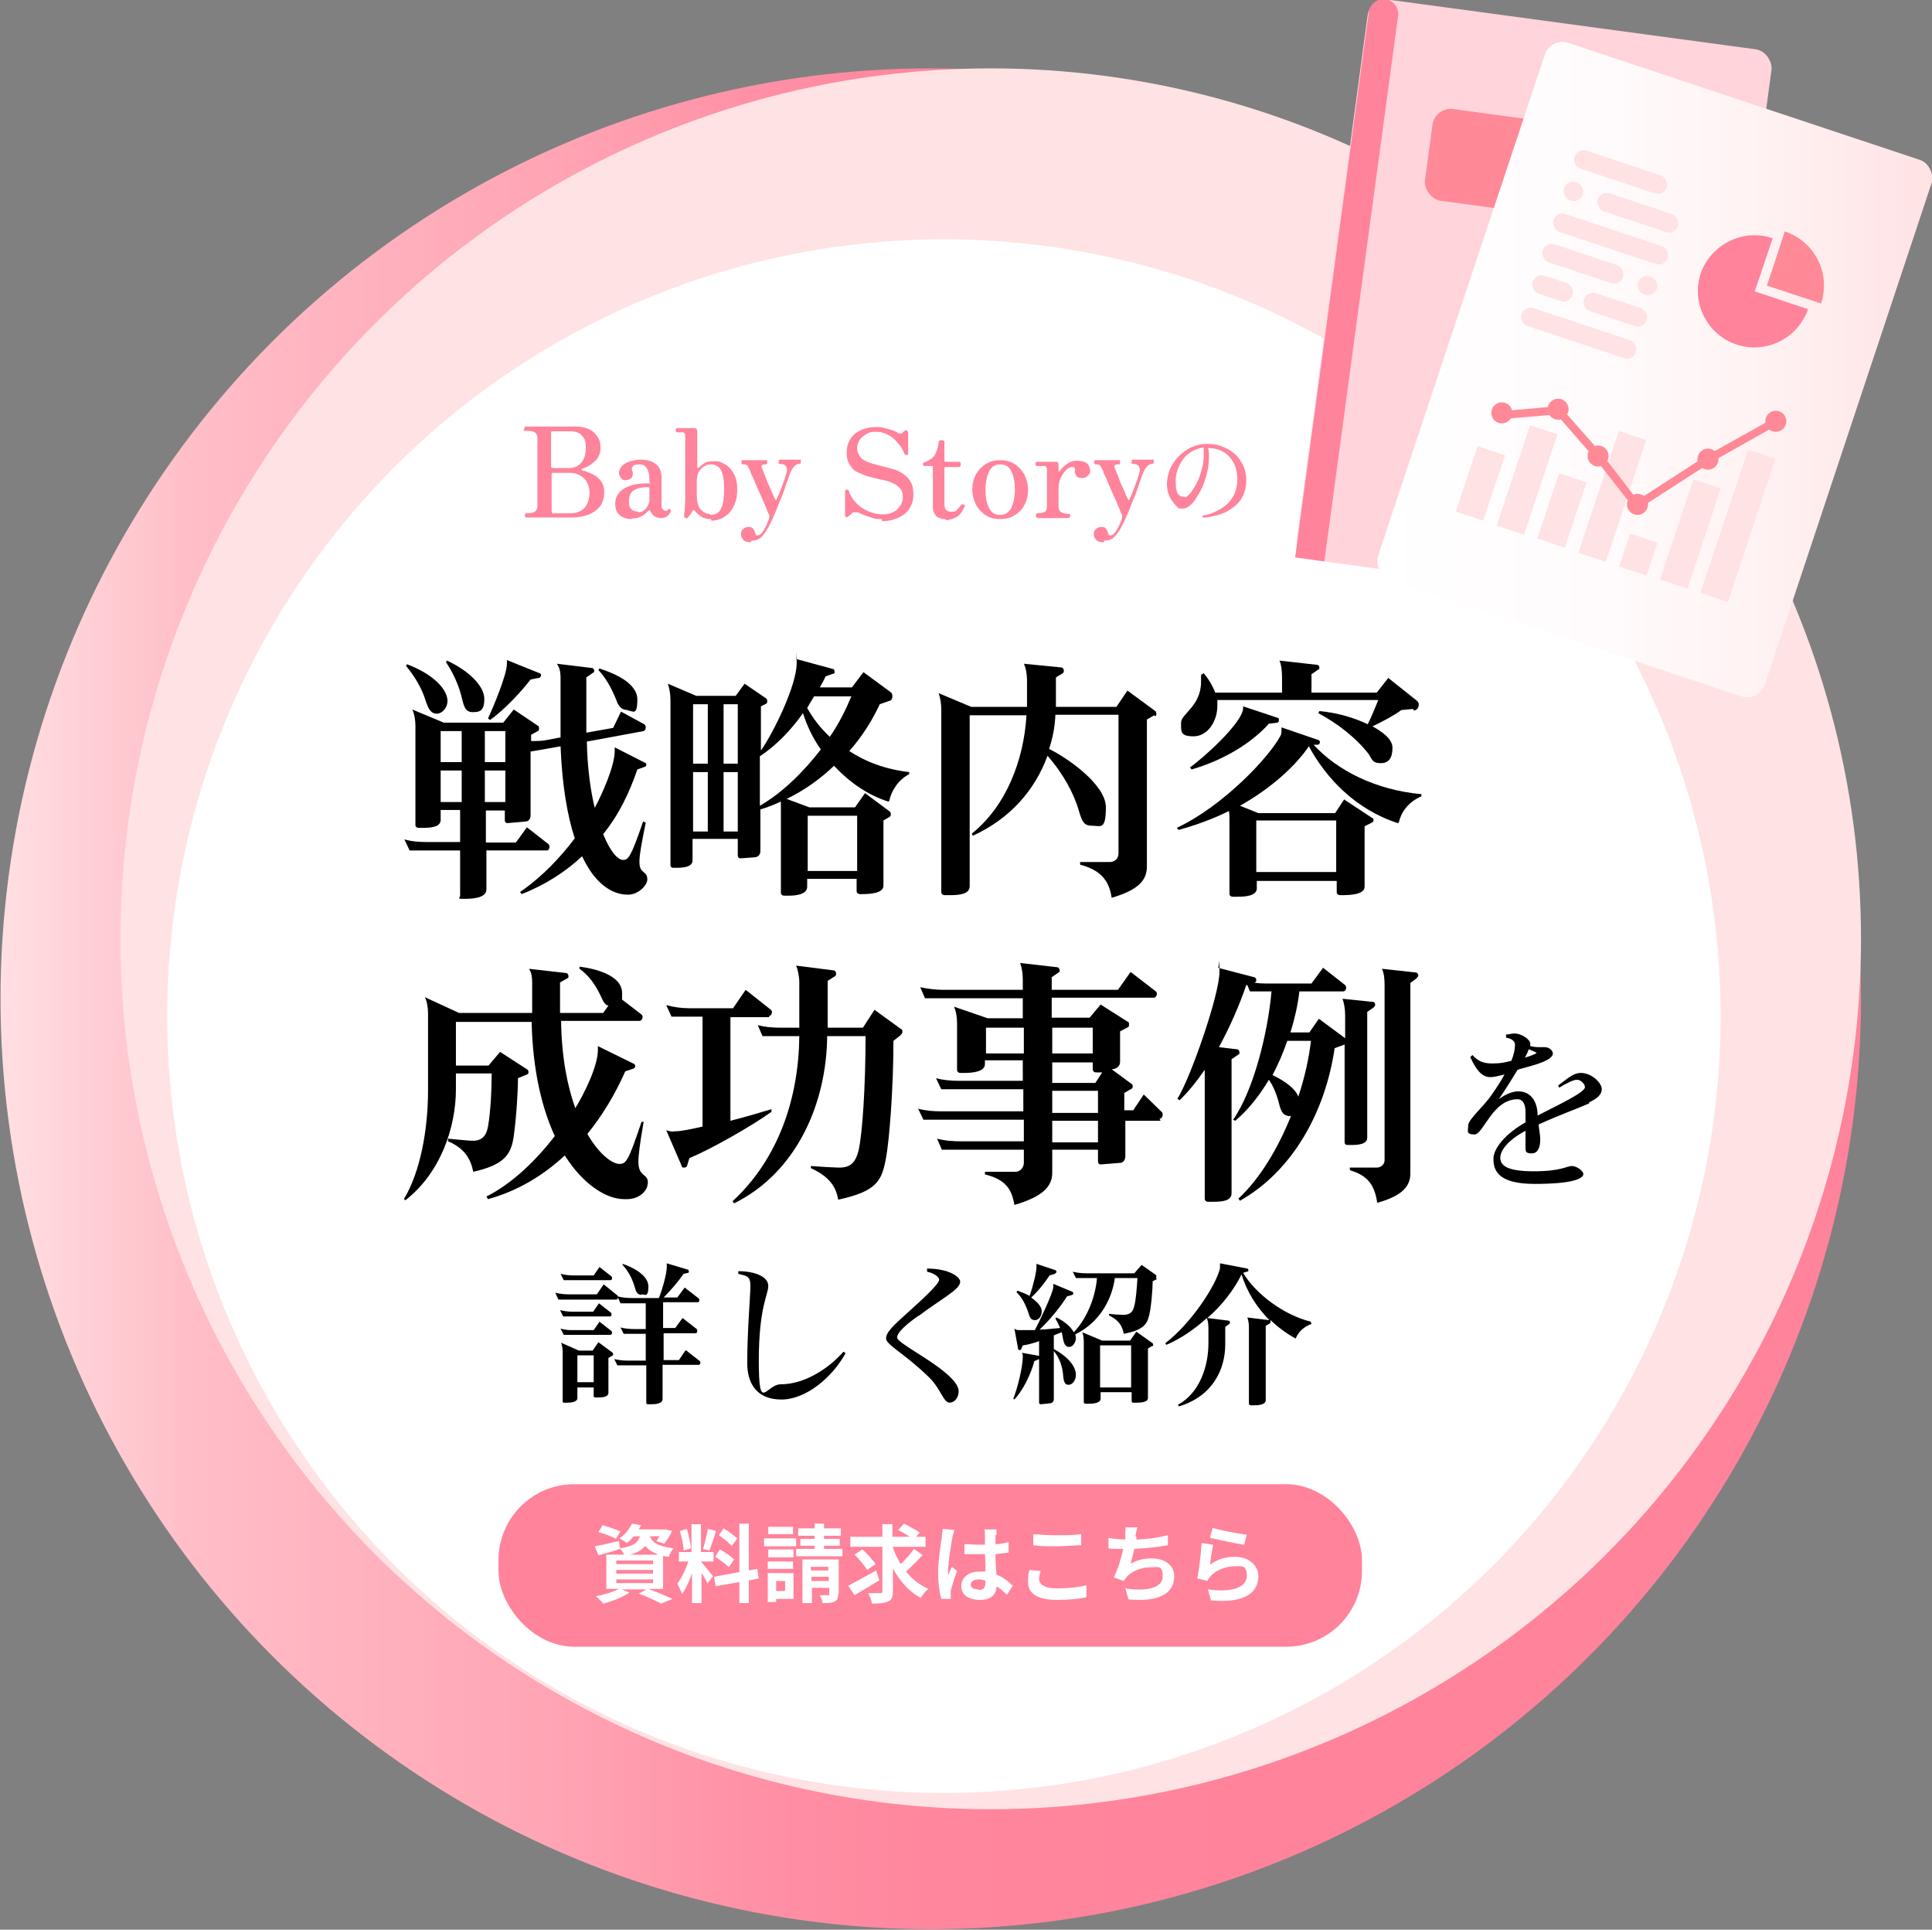 <?xml version="1.0" encoding="UTF-8"?>
<svg id="_レイヤー_1" xmlns="http://www.w3.org/2000/svg" xmlns:xlink="http://www.w3.org/1999/xlink" version="1.1" viewBox="0 0 367.4 366.9">
  <rect x="0" y="0" width="367.4" height="366.9" fill="#808080" stroke="none"/>
  <!-- Generator: Adobe Illustrator 29.0.0, SVG Export Plug-In . SVG Version: 2.1.0 Build 186)  -->
  <defs>
    <style>
      .st0 {
        fill: #ffd4db;
      }

      .st1 {
        fill: #fff;
      }

      .st2 {
        fill: #ff8997;
      }

      .st3 {
        fill: #ff839b;
      }

      .st4 {
        fill: #ffe2e4;
      }

      .st5 {
        fill: url(#_名称未設定グラデーション_18);
      }

      .st6 {
        fill: url(#_名称未設定グラデーション_30);
      }
    </style>
    <linearGradient id="_名称未設定グラデーション_30" data-name="名称未設定グラデーション 30" x1="353.9" y1="189.9" x2="0" y2="189.9" gradientUnits="userSpaceOnUse">
      <stop offset=".3" stop-color="#ff839b"/>
      <stop offset=".5" stop-color="#ff869d"/>
      <stop offset=".6" stop-color="#ff91a6"/>
      <stop offset=".7" stop-color="#ffa4b4"/>
      <stop offset=".9" stop-color="#ffbec8"/>
      <stop offset="1" stop-color="#ffdfe2"/>
      <stop offset="1" stop-color="#ffe2e4"/>
    </linearGradient>
    <linearGradient id="_名称未設定グラデーション_18" data-name="名称未設定グラデーション 18" x1="261.8" y1="70.3" x2="367.4" y2="70.3" gradientTransform="translate(-6.1 102.9) rotate(-18.4)" gradientUnits="userSpaceOnUse">
      <stop offset="0" stop-color="#fff"/>
      <stop offset=".4" stop-color="#fffbfc"/>
      <stop offset=".7" stop-color="#fff2f2"/>
      <stop offset="1" stop-color="#ffe2e4"/>
    </linearGradient>
  </defs>
  <circle class="st6" cx="177" cy="189.9" r="176.9"/>
  <g>
    <circle class="st4" cx="188.4" cy="178.5" r="165.5"/>
    <circle class="st1" cx="179.5" cy="193.2" r="147.7"/>
  </g>
  <g>
    <rect class="st0" x="253" y="4.3" width="77.5" height="107.5" rx="3.5" ry="3.5" transform="translate(10.4 -38.7) rotate(7.7)"/>
    <path class="st3" d="M256.2-.6h0c1.5,0,2.8,1.3,2.8,2.8v104.7h-5.6V2.2c0-1.5,1.3-2.8,2.8-2.8Z" transform="translate(9.5 -33.9) rotate(7.7)"/>
    <rect class="st2" x="271.5" y="23.7" width="50.6" height="17.6" rx="3.5" ry="3.5" transform="translate(7 -39.6) rotate(7.7)"/>
  </g>
  <rect class="st5" x="275.9" y="16.5" width="77.5" height="107.5" rx="3.5" ry="3.5" transform="translate(38.3 -95.7) rotate(18.4)"/>
  <g>
    <path class="st2" d="M336,54.3l10.3,3.4c1.9-5.7-1.2-11.8-6.9-13.7s0,0,0,0c-.3.9-1.8,5.6-3.4,10.3Z"/>
    <path class="st3" d="M343.9,58.8c-.9-.3-5.5-1.8-10.2-3.4h0s0,0,0,0l3.4-10.1c-5.6-1.9-11.7,1.1-13.7,6.7,0,0,0,0,0,0,0,0,0,0,0,0,0,0,0,0,0,0,0,0,0,0,0,0h0c-1.8,5.6,1.2,11.6,6.8,13.5,0,0,0,0,0,0,0,0,0,0,0,0,5.7,1.9,11.8-1.2,13.7-6.9,0,0,0,0,0,0Z"/>
    <path class="st4" d="M333.4,55.3h0s0,0,0,0h0s0,0,0,0Z"/>
  </g>
  <g>
    <rect class="st4" x="278.8" y="85.4" width="5.5" height="13.1" transform="translate(43.4 -84.2) rotate(18.4)"/>
    <rect class="st4" x="287.7" y="81.2" width="5.5" height="20.1" transform="translate(43.6 -87) rotate(18.4)"/>
    <rect class="st4" x="294.3" y="90.5" width="5.5" height="13.1" transform="translate(45.8 -88.8) rotate(18.4)"/>
    <rect class="st4" x="303.9" y="82.1" width="5.5" height="24.4" transform="translate(45.4 -91.9) rotate(18.4)"/>
    <rect class="st4" x="308.8" y="102.1" width="5.5" height="6.6" transform="translate(49.2 -92.9) rotate(18.4)"/>
    <rect class="st4" x="318.7" y="91.5" width="5.5" height="20.1" transform="translate(48.5 -96.3) rotate(18.4)"/>
    <rect class="st4" x="327.8" y="85.6" width="5.5" height="28.7" transform="translate(48.4 -99.2) rotate(18.4)"/>
  </g>
  <g>
    <circle class="st2" cx="285.6" cy="78.5" r="2"/>
    <circle class="st2" cx="296.3" cy="77.8" r="2"/>
    <circle class="st2" cx="303.9" cy="86.7" r="2"/>
    <circle class="st2" cx="311.4" cy="95.9" r="2"/>
    <circle class="st2" cx="324.8" cy="87.3" r="2"/>
    <circle class="st2" cx="337.7" cy="80.1" r="2"/>
    <polygon class="st2" points="311.1 97.1 303.5 87.4 296 78.8 285.4 79.7 285.3 78.2 296.6 77.2 304.7 86.4 311.4 95.1 324.4 86.7 324.4 86.7 337.3 79.5 338 80.8 325.2 88 311.1 97.1"/>
  </g>
  <g>
    <rect class="st4" x="298.9" y="30.9" width="18.5" height="3.6" rx="1.8" ry="1.8" transform="translate(26.1 -95.6) rotate(18.4)"/>
    <rect class="st4" x="297.3" y="34.6" width="3.8" height="3.6" rx="1.8" ry="1.8" transform="translate(26.8 -92.6) rotate(18.4)"/>
    <rect class="st4" x="303.4" y="38.6" width="16.1" height="3.6" rx="1.8" ry="1.8" transform="translate(28.7 -96.2) rotate(18.4)"/>
    <rect class="st4" x="311.4" y="52.6" width="3.8" height="3.6" rx="1.8" ry="1.8" transform="translate(593.4 204.8) rotate(-161.6)"/>
    <rect class="st4" x="293" y="48.5" width="16.1" height="3.6" rx="1.8" ry="1.8" transform="translate(570.8 192.9) rotate(-161.6)"/>
    <rect class="st4" x="291.2" y="53.2" width="8" height="3.6" rx="1.8" ry="1.8" transform="translate(558 200.2) rotate(-161.6)"/>
    <rect class="st4" x="300.8" y="57.1" width="12.6" height="3.6" rx="1.8" ry="1.8" transform="translate(580 211.7) rotate(-161.6)"/>
    <rect class="st4" x="294.8" y="43.6" width="22.9" height="3.6" rx="1.8" ry="1.8" transform="translate(30 -94.3) rotate(18.4)"/>
    <rect class="st4" x="288.8" y="61.5" width="22.9" height="3.6" rx="1.8" ry="1.8" transform="translate(35.3 -91.5) rotate(18.4)"/>
  </g>
  <path class="st3" d="M100.1,98.4c-.2,0-.3-.1-.3-.4s.1-.4.3-.4c.8,0,1.3-.1,1.6-.3.3-.2.5-.6.5-1.1v-12.9c0-.5-.2-.9-.5-1.1-.3-.2-.9-.3-1.7-.3s-.3-.1-.3-.4.1-.4.3-.4.5,0,1.1,0c.6,0,1.4,0,2.3,0,1.7,0,3,0,4.1,0,1,0,1.7,0,2.1,0,.9,0,1.7.2,2.4.5s1.2.8,1.6,1.4c.4.6.6,1.2.6,2s-.1,1.2-.3,1.6c-.2.5-.5.9-.9,1.2-.4.3-.7.6-1.1.8-.4.2-.7.4-1.1.5-.2,0-.2.1-.2.2,0,0,0,.1.2.2.4,0,.8.2,1.3.4.5.2.9.4,1.3.7.4.3.8.7,1.1,1.2.3.5.4,1.1.4,1.8,0,1.1-.3,2-.8,2.7-.6.7-1.3,1.2-2.3,1.6-.9.3-2,.5-3.1.5s-.4,0-.6,0-.5,0-.9,0-.8,0-1.5,0c-.6,0-1.4,0-2.4,0s-1.7,0-2.2,0c-.6,0-.9,0-1.1,0ZM105.1,89h3c1,0,1.8-.3,2.4-1,.6-.6.9-1.6.9-2.9s-.2-1.7-.7-2.2c-.4-.6-1.2-.9-2.3-.9h-3.2c-.1,0-.3,0-.3,0,0,0-.1.2-.1.4v6.2c0,0,0,.1,0,.2s.1.1.2.1ZM105.3,97.6h3.1c1.3,0,2.2-.4,2.8-1.1.6-.7.9-1.7.9-2.8s-.3-2-1-2.7c-.7-.7-1.6-1.1-2.9-1.1h-3c-.2,0-.3.1-.3.3v7c0,.3.2.5.5.5Z"/>
  <path class="st3" d="M120.2,98.7c-.9,0-1.7-.2-2.3-.7-.6-.5-.9-1.2-.9-2.2s.3-1.6.8-2.2c.5-.6,1.3-1,2.2-1.3.9-.3,2-.4,3.2-.4s.3,0,.3-.2v-.7c0-.8-.2-1.5-.5-2-.3-.5-.8-.7-1.4-.7s-.9,0-1.2.3-.3.4-.2.8c.2.5.2.9,0,1.3-.3.4-.7.6-1.2.6s-.7-.1-.9-.4c-.2-.3-.4-.6-.4-1s.2-.8.5-1.2c.3-.4.8-.7,1.4-.9.6-.2,1.3-.4,2.1-.4,1.4,0,2.4.3,3.1.9.7.6,1,1.4,1,2.5v4.8c0,.6,0,1,.2,1.2s.3.3.5.3.2,0,.3,0c.1,0,.2,0,.2-.2.2-.2.3-.2.5,0,.1.1.1.3,0,.5-.2.3-.4.6-.7.8-.3.2-.7.3-1.1.3-.9,0-1.6-.4-2-1.3,0-.1-.1-.2-.2-.2s-.1,0-.2.1c-.3.3-.6.7-1.2,1-.5.3-1.2.5-2,.5ZM121.4,97.4c.4,0,.8-.1,1.1-.4.3-.2.5-.5.7-.9s.3-.7.3-1v-2.1c0-.2-.1-.4-.3-.4-1.1,0-2,.2-2.6.6-.7.4-1,1.1-1,2.1s.1,1,.3,1.3c.2.3.5.5.8.6.3,0,.5.1.7.1Z"/>
  <path class="st3" d="M135.2,98.7c-.8,0-1.5-.2-1.9-.5s-.9-.7-1.1-1c-.1-.1-.2-.2-.3-.2,0,0-.1,0-.2.1,0,0-.1.2-.2.4-.1.2-.2.4-.4.5-.1.2-.2.3-.3.4,0,.1-.2.2-.4.1-.2,0-.3-.2-.3-.3,0-.2,0-.6.1-1.2,0-.6.1-1.2.1-2v-11.8c0-.4,0-.7-.1-.8,0-.1-.2-.2-.4-.2-.1,0-.3,0-.5,0-.2,0-.4,0-.5,0-.2,0-.3-.1-.3-.4s.1-.4.3-.4.2,0,.5,0c.3,0,.6,0,1,0s.7,0,1.1,0,.5,0,.6,0c.4,0,.6.2.6.6v6.8c0,0,0,.2.1.2s.1,0,.2-.1c.2-.2.5-.5,1-.8.4-.3,1.1-.4,1.9-.4s1,0,1.5.3c.5.2,1,.5,1.4.9.4.4.8,1,1.1,1.7s.4,1.6.4,2.6-.2,2-.5,2.7-.7,1.3-1.2,1.8c-.5.4-1,.8-1.6,1-.6.2-1.1.3-1.6.3ZM135,97.9c.6,0,1.1-.1,1.5-.4.4-.3.7-.8.9-1.5.2-.7.3-1.7.3-3s-.1-2.2-.3-2.9-.5-1.1-.9-1.4c-.4-.3-.8-.4-1.3-.4s-.8.1-1.2.3-.8.6-1.1,1.1c-.3.5-.4,1.2-.4,2v2.2c0,1.4.2,2.3.7,2.9.5.6,1.1.9,1.8.9Z"/>
  <path class="st3" d="M142.8,103.1c-.6,0-1.1-.1-1.4-.4s-.5-.7-.5-1.1.1-.8.4-1c.3-.3.6-.4,1-.4s.6,0,.8.2.3.4.4.6c0,.2.2.4.2.6,0,.2.2.2.4.2s.4-.1.7-.4.4-.5.6-.9c.2-.3.4-.7.5-1,.1-.3.2-.6.3-.7,0-.2.1-.4.1-.6,0-.2,0-.4-.2-.6,0-.1-.2-.4-.3-.8-.2-.4-.4-.9-.6-1.4s-.5-1.1-.8-1.8c-.3-.6-.5-1.2-.8-1.8-.2-.6-.4-1-.6-1.4-.2-.4-.3-.6-.3-.8-.2-.4-.4-.7-.5-1-.2-.2-.4-.3-.8-.3s-.4-.1-.4-.4,0-.2,0-.3c0,0,.1-.1.3-.1.2,0,.5,0,.9,0s.8,0,1.2,0,.8,0,1.3,0c.5,0,.8,0,1,0s.2,0,.2.1c0,0,0,.2,0,.3,0,.3-.1.4-.3.4-.4,0-.6,0-.7.2-.1.2-.1.3,0,.5,0,.1.2.4.3.8.2.4.4.9.6,1.5.2.6.5,1.1.7,1.6.2.5.4,1,.6,1.4.2.4.3.6.3.6.1.2.2.3.3,0,0-.1.1-.3.3-.6.1-.3.3-.7.4-1.1.2-.4.3-.8.5-1.3.2-.4.3-.8.4-1.1.1-.3.2-.6.2-.7.2-.6.2-1.1,0-1.4-.2-.3-.6-.5-1.1-.5s-.3-.1-.3-.4,0-.2,0-.3c0,0,.1-.1.2-.1.2,0,.4,0,.7,0,.3,0,.7,0,1.1,0s.8,0,1.2,0c.4,0,.6,0,.8,0s.2,0,.2.1c0,0,0,.2,0,.3,0,.3-.1.4-.3.4s-.6.1-.9.4c-.3.3-.6.8-.9,1.5,0,.1-.2.4-.3.9-.2.5-.4,1-.6,1.7s-.5,1.3-.7,1.9c-.3.6-.5,1.2-.7,1.7s-.3.8-.4,1c-.4,1-.9,2-1.3,2.8-.4.8-.9,1.5-1.4,2-.5.5-1.2.7-1.9.7Z"/>
  <path class="st3" d="M167.7,98.7c-.7,0-1.3,0-2-.3-.6-.2-1.2-.4-1.7-.6s-.8-.4-1.1-.4c-.2,0-.3-.1-.5,0-.2,0-.3,0-.4.2,0,0-.1.1-.2.2,0,0-.2.2-.5.4-.2.1-.3.2-.4.1-.1,0-.2-.2-.2-.4v-4.5c0-.2.1-.3.3-.3.2,0,.3,0,.4.2.3.9.7,1.6,1.4,2.3.6.7,1.4,1.2,2.3,1.6.9.4,1.8.6,2.8.6s1.5-.2,2.1-.5c.6-.3,1-.8,1.3-1.3.3-.5.4-1,.4-1.5,0-.7-.2-1.3-.6-1.7-.4-.4-.9-.8-1.5-1-.6-.3-1.3-.5-2.1-.6-.8-.2-1.5-.4-2.3-.6s-1.4-.5-2.1-.8-1.1-.8-1.5-1.4c-.4-.6-.6-1.4-.6-2.3s.2-1.8.7-2.6,1.1-1.3,2-1.7c.8-.4,1.8-.6,2.9-.6s1,0,1.6.2c.5.1,1,.3,1.5.4.4.2.8.3,1,.5.4.2.7.2.9,0,.1-.1.2-.2.3-.3,0,0,.1-.1.2-.1.1-.1.3-.2.4,0s.2.2.2.4v3.9c0,.2,0,.3-.3.3s-.3,0-.4-.2c-.3-.8-.7-1.5-1.3-2.1-.5-.6-1.1-1.2-1.8-1.5-.7-.4-1.4-.6-2.3-.6s-1.3.1-1.8.4c-.5.3-1,.7-1.3,1.1-.3.5-.5,1-.5,1.6s.2,1.2.6,1.7.9.7,1.5,1c.6.2,1.3.4,2.1.6s1.5.4,2.3.6c.8.2,1.5.5,2.1.9.6.4,1.2.9,1.5,1.5.4.6.6,1.4.6,2.5s-.3,2-.8,2.8c-.6.8-1.3,1.3-2.2,1.7-.9.4-1.9.6-3,.6Z"/>
  <path class="st3" d="M179.9,98.7c-.4,0-.8,0-1.2-.2-.4-.1-.7-.3-.9-.7-.2-.3-.4-.7-.4-1.3v-7.7c0-.1,0-.2-.2-.2h-1.4c0,0-.2,0-.2-.1s-.1-.2-.1-.2h0c0-.2,0-.3.1-.3s.2,0,.2-.1c.8-.3,1.5-.7,1.9-1.3.4-.6.7-1.5.8-2.6,0,0,0-.2.1-.2s.2-.1.2-.1h.4c0,0,.2,0,.3.1,0,0,.1.2.1.2v3.6c0,.1,0,.2.2.2h2.5c.2,0,.4.1.4.4v.2c0,.2-.1.4-.4.4h-2.5c-.1,0-.2,0-.2.2v7c0,.8.4,1.3,1.3,1.3s.8-.1,1.1-.4c.3-.3.5-.5.7-.8,0-.1.2-.2.3-.2,0,0,.2,0,.3,0,.2.1.2.3.1.5-.2.4-.4.8-.7,1.2-.3.4-.7.7-1.2.9-.5.2-1,.4-1.7.4Z"/>
  <path class="st3" d="M190.2,98.7c-1,0-1.9-.2-2.7-.7-.8-.5-1.4-1.2-1.9-2-.4-.9-.7-1.8-.7-2.9s.2-2,.7-2.9c.4-.8,1.1-1.5,1.9-2s1.7-.7,2.7-.7,1.9.2,2.7.7c.8.5,1.4,1.2,1.9,2,.4.9.7,1.8.7,2.9s-.2,2-.7,2.9c-.4.9-1.1,1.5-1.9,2-.8.5-1.7.7-2.7.7ZM190.2,97.9c.9,0,1.6-.4,2.1-1.3.4-.9.7-2.1.7-3.5s-.2-2.6-.7-3.5c-.4-.9-1.1-1.3-2.1-1.3s-1.6.4-2.1,1.3c-.4.9-.7,2.1-.7,3.5s.2,2.6.7,3.5c.4.9,1.1,1.3,2.1,1.3Z"/>
  <path class="st3" d="M197.3,98.4c-.2,0-.3-.1-.3-.4s.1-.4.3-.4c.6,0,1.1-.1,1.4-.3.3-.2.4-.6.4-1.1v-6.5c0-.3,0-.6-.1-.8,0-.2-.2-.3-.4-.3,0,0-.2,0-.4,0s-.4,0-.6,0-.3,0-.4,0c-.2,0-.3-.2-.3-.4s.1-.4.4-.4.2,0,.6,0c.3,0,.7,0,1.1,0s.8,0,1.1,0,.6,0,.7,0c.4,0,.5.2.5.6v1.3s0,0,0,0,0,0,.1,0c.3-.3.5-.7.9-1s.7-.6,1.1-.8c.4-.2.9-.3,1.4-.3.8,0,1.5.2,1.9.5.4.4.6.8.6,1.4s-.1.6-.4.9c-.2.3-.6.5-1.1.5s-.9-.1-1.1-.4c-.2-.3-.3-.5-.3-.8s0-.6,0-.7-.2-.2-.5-.2c-.4,0-.8.2-1.2.6-.4.4-.7.9-1,1.5s-.4,1.3-.4,1.9v3.5c0,.5.2.9.5,1.1.3.2.8.3,1.3.3s.4.1.4.4-.1.4-.4.4-.5,0-1,0c-.5,0-1.2,0-2,0s-1.3,0-1.8,0c-.5,0-.9,0-1.1,0Z"/>
  <path class="st3" d="M209.9,103.1c-.6,0-1.1-.1-1.4-.4s-.5-.7-.5-1.1.1-.8.4-1c.3-.3.6-.4,1-.4s.6,0,.8.2.3.4.4.6c0,.2.2.4.2.6,0,.2.2.2.4.2s.4-.1.7-.4.4-.5.6-.9c.2-.3.4-.7.5-1,.1-.3.2-.6.3-.7,0-.2.1-.4.1-.6,0-.2,0-.4-.2-.6,0-.1-.2-.4-.3-.8-.2-.4-.4-.9-.6-1.4s-.5-1.1-.8-1.8c-.3-.6-.5-1.2-.8-1.8-.2-.6-.4-1-.6-1.4-.2-.4-.3-.6-.3-.8-.2-.4-.4-.7-.5-1-.2-.2-.4-.3-.8-.3s-.4-.1-.4-.4,0-.2,0-.3c0,0,.1-.1.3-.1.2,0,.5,0,.9,0s.8,0,1.2,0,.8,0,1.3,0c.5,0,.8,0,1,0s.2,0,.2.1c0,0,0,.2,0,.3,0,.3-.1.4-.3.4-.4,0-.6,0-.7.2-.1.2-.1.3,0,.5,0,.1.2.4.3.8.2.4.4.9.6,1.5.2.6.5,1.1.7,1.6.2.5.4,1,.6,1.4.2.4.3.6.3.6.1.2.2.3.3,0,0-.1.1-.3.3-.6.1-.3.3-.7.4-1.1.2-.4.3-.8.5-1.3.2-.4.3-.8.4-1.1.1-.3.2-.6.2-.7.2-.6.2-1.1,0-1.4-.2-.3-.6-.5-1.1-.5s-.3-.1-.3-.4,0-.2,0-.3c0,0,.1-.1.2-.1.2,0,.4,0,.7,0,.3,0,.7,0,1.1,0s.8,0,1.2,0c.4,0,.6,0,.8,0s.2,0,.2.1c0,0,0,.2,0,.3,0,.3-.1.4-.3.4s-.6.1-.9.4c-.3.3-.6.8-.9,1.5,0,.1-.2.4-.3.9-.2.5-.4,1-.6,1.7s-.5,1.3-.7,1.9c-.3.6-.5,1.2-.7,1.7s-.3.8-.4,1c-.4,1-.9,2-1.3,2.8-.4.8-.9,1.5-1.4,2-.5.5-1.2.7-1.9.7Z"/>
  <path class="st3" d="M228.8,98.5c-.2-.2-.2-.3,0-.5.9-.1,1.7-.4,2.5-.8.8-.4,1.5-.8,2.1-1.4.6-.6,1.1-1.3,1.4-2,.3-.8.5-1.6.5-2.6s-.2-2.3-.7-3.2c-.5-.9-1.1-1.6-2-2.1-.8-.5-1.8-.7-2.9-.7.1.3.2.6.2.9,0,.3,0,.7,0,1,0,1.2-.2,2.3-.5,3.3-.3,1.1-.6,2-1.1,2.9-.4.8-.9,1.5-1.3,2.1-.5.6-.9.9-1.3,1.1-.3.2-.7.2-1.1.2-.4,0-.7-.2-1-.6-.3-.3-.5-.6-.8-1-.2-.3-.4-.7-.6-1.2-.2-.5-.2-1-.3-1.7,0-1,.2-1.9.5-2.8.4-.9.9-1.7,1.6-2.5.7-.7,1.5-1.3,2.4-1.8.9-.4,1.9-.7,3-.7,1.1,0,2.1.1,3,.5.9.3,1.7.8,2.4,1.4.7.6,1.2,1.4,1.6,2.2.4.8.6,1.8.6,2.8s-.2,2-.6,2.9c-.4.9-1,1.6-1.8,2.2-.8.6-1.6,1.1-2.6,1.4-1,.3-2.1.6-3.3.6ZM225.3,94.6c.3-.1.7-.4,1.1-.9.4-.5.8-1.1,1.2-1.9.4-.8.7-1.6.9-2.5.3-.9.4-1.8.4-2.7,0,0,0-.1,0-.2,0,0,0-.1,0-.2,0-.2,0-.4,0-.6,0-.2,0-.4,0-.5-1,.1-2,.5-2.8,1.1-.8.6-1.5,1.5-1.9,2.5-.5,1-.7,2.1-.6,3.3,0,1,.2,1.7.5,2,.3.4.7.5,1.2.4Z"/>
  <rect class="st3" x="94.8" y="282.2" width="164.2" height="30.9" rx="14.4" ry="14.4"/>
  <g>
    <path class="st1" d="M123.3,302.1c1.6.6,3.5,1.4,4.6,1.9l-2.2.9c-.9-.5-2.6-1.3-4.2-1.9l1.4-.8h-4.7l1.5.6c-1.3.9-3.4,1.7-5,2.1-.3-.4-1-1.1-1.4-1.4,1.6-.3,3.3-.8,4.4-1.4h-2.4v-6.5h3.4c-.2-.4-.5-.9-.8-1.1h0c-1.4.5-2.9.9-4.1,1.2l-.7-1.7c1.2-.2,2.9-.6,4.6-1l.2,1.4c2.6-.4,3.4-1.1,3.8-2.3h-1.2c-.4.5-.8.9-1.3,1.3-.3-.3-1-.7-1.4-.9,1.2-.8,1.9-1.9,2.4-2.8l1.7.3c-.1.3-.3.5-.4.8h5s1.3.3,1.3.3c-.4.9-1,1.8-1.5,2.4l-1.5-.5c.2-.2.4-.5.6-.9h-1.8c.3,1,1.3,1.9,4.5,2.3-.4.4-.8,1.1-.9,1.6-.4,0-.7-.1-1.1-.2v6.3h-2.8ZM117.2,292.6c-.7-.4-2.3-1-3.4-1.3l.8-1.3c1.1.3,2.6.8,3.4,1.2l-.9,1.4ZM117.2,297.4h7v-.7h-7v.7ZM117.2,299.2h7v-.7h-7v.7ZM117.2,301h7v-.7h-7v.7ZM125.2,295.6c-1.2-.5-2-1-2.5-1.7-.6.8-1.5,1.3-2.9,1.7h5.4Z"/>
    <path class="st1" d="M134.6,301.2c-.2-.5-.7-1.4-1.2-2.1v5.7h-1.8v-5.7c-.5,1.5-1.2,3-1.9,4-.2-.6-.6-1.4-.9-2,.8-1,1.6-2.7,2.1-4.2h-1.8v-1.8h2.4v-5.3h1.8v5.3h2.4v1.8h-2.4c.5.6,2,2.4,2.3,2.8l-1.2,1.5ZM130,294.8c0-1-.4-2.6-.7-3.7l1.3-.4c.4,1.2.7,2.7.8,3.7l-1.4.4ZM136.2,291c-.4,1.3-.9,2.8-1.3,3.8l-1.2-.3c.3-1,.7-2.6.9-3.8l1.6.4ZM142.4,300.5v4.3h-1.8v-4l-4.5.8-.3-1.8,4.8-.9v-9.2h1.8v8.9l1.6-.3.3,1.8-1.9.4ZM136.9,294.6c.9.5,2.1,1.3,2.7,1.9l-1,1.5c-.5-.6-1.7-1.4-2.6-2l.9-1.4ZM139.2,294c-.5-.6-1.6-1.5-2.5-2.1l.9-1.3c.9.5,2,1.4,2.6,1.9l-1,1.4Z"/>
    <path class="st1" d="M151.4,294h-6.1v-1.5h6.1v1.5ZM150.9,304h-3.3v.6h-1.6v-5.5h4.9v4.9ZM150.9,296.1h-4.8v-1.5h4.8v1.5ZM146,296.9h4.8v1.4h-4.8v-1.4ZM150.8,291.7h-4.7v-1.4h4.7v1.4ZM147.6,300.6v1.9h1.7v-1.9h-1.7ZM160.2,294.5v1.4h-8.8v-1.4h3.5v-.6h-2.7v-1.3h2.7v-.6h-3.1v-1.4h3.1v-.9h1.8v.9h3.2v1.4h-3.2v.6h3v1.3h-3v.6h3.5ZM159.4,303c0,.8-.1,1.2-.7,1.5-.5.3-1.3.3-2.3.3,0-.5-.3-1.1-.5-1.5.6,0,1.3,0,1.5,0,.2,0,.3,0,.3-.2v-1.2h-3.3v2.9h-1.8v-8.3h6.9v6.5ZM154.2,297.9v.7h3.3v-.7h-3.3ZM157.6,300.6v-.8h-3.3v.8h3.3Z"/>
    <path class="st1" d="M167.3,300.4c-1.6,1-3.4,2.1-4.8,2.9l-1.2-1.8c1.3-.7,3.4-1.8,5.3-2.9l.6,1.8ZM175.5,295.6c-1,1.1-2.2,2.3-3.2,3.2,1.1,1.4,2.5,2.5,4.2,3.3-.5.4-1.1,1.2-1.4,1.7-2.3-1.2-4-3.2-5.3-5.6v4.3c0,1.1-.2,1.7-.9,2-.7.3-1.7.4-3.1.4,0-.5-.4-1.4-.7-2,1,0,2,0,2.3,0s.4,0,.4-.4v-8.4h-6.1v-1.9h6.1v-2.4h1.9v2.4h3.3c-.7-.5-1.5-.9-2.2-1.3l1.1-1.2c1,.5,2.3,1.2,3,1.7l-.7.8h1.8v1.9h-6.2v.2c.4,1.1.9,2.1,1.5,3.1.9-.9,1.9-2,2.5-2.9l1.7,1.2ZM164.9,298.5c-.5-.8-1.5-2.1-2.4-2.9l1.5-1c.9.8,2,2,2.5,2.8l-1.6,1.1Z"/>
    <path class="st1" d="M181.1,292.4c-.2,1.1-.8,4.6-.8,6.2s0,.7,0,1c.2-.6.5-1.1.7-1.7l1,.8c-.5,1.3-1,3-1.2,3.8,0,.2,0,.6,0,.8s0,.4,0,.7h-1.8c-.3-1-.6-2.8-.6-5s.5-5.5.7-6.7c0-.5.1-1.1.2-1.6l2.2.2c-.1.3-.3,1.1-.4,1.4ZM189.3,291.9c0,.4,0,1,0,1.7.9,0,1.7-.2,2.5-.4v2c-.8.1-1.6.2-2.5.3,0,1.6.1,2.8.2,3.9,1.3.5,2.4,1.4,3.1,2.1l-1.1,1.7c-.7-.6-1.3-1.2-2-1.6,0,1.5-1,2.6-3.1,2.6s-3.6-.9-3.6-2.6,1.4-2.8,3.6-2.8.7,0,1,0c0-1,0-2.2-.1-3.3-.4,0-.8,0-1.1,0-.9,0-1.9,0-2.8,0v-1.9c.9,0,1.9.1,2.8.1s.8,0,1.1,0c0-.8,0-1.4,0-1.8s0-.7-.1-1.1h2.3c0,.3,0,.7,0,1ZM186.1,302.3c1,0,1.3-.5,1.3-1.5v-.3c-.4-.1-.9-.2-1.3-.2-.9,0-1.5.4-1.5,1s.6.9,1.5.9Z"/>
    <path class="st1" d="M197.6,300.2c0,1,1,1.8,3.3,1.8s4.2-.2,5.7-.6v2.3c-1.4.3-3.3.5-5.6.5-3.7,0-5.5-1.2-5.5-3.4s.2-1.7.3-2.3l2.1.2c-.2.6-.3,1.1-.3,1.6ZM200.9,291.9c1.6,0,3.4,0,4.7-.2v2.1c-1.1,0-3.1.2-4.7.2s-3.1,0-4.4-.2v-2.1c1.2.1,2.7.2,4.4.2Z"/>
    <path class="st1" d="M216.1,292.2c0,.1,0,.3,0,.5,1.8,0,4-.3,6-.8v1.9c-1.6.3-4.2.6-6.4.7-.2,1-.5,2-.7,2.8,1.3-.7,2.6-1,4-1,2.6,0,4.3,1.4,4.3,3.4,0,3.6-3.5,4.9-8.7,4.4l-.6-2.1c3.5.6,7.1.1,7.1-2.2s-.8-1.8-2.4-1.8-3.5.7-4.5,1.9c-.2.2-.3.4-.5.7l-1.9-.7c.8-1.5,1.4-3.6,1.8-5.4-1,0-2,0-2.8-.1v-2c1,.2,2.2.3,3.2.3,0-.2,0-.5,0-.7,0-.7.1-1.1,0-1.6h2.3c-.2.7-.3,1.2-.4,1.7Z"/>
    <path class="st1" d="M230.1,297.5c1.5-1.1,3.1-1.5,4.7-1.5,2.8,0,4.5,1.7,4.5,3.7,0,2.9-2.3,5.2-9,4.6l-.6-2.1c4.8.7,7.4-.5,7.4-2.6s-1-1.8-2.4-1.8-3.5.7-4.5,1.9c-.3.4-.5.6-.6.9l-1.9-.5c.3-1.6.7-4.7.8-6.7l2.2.3c-.2.9-.5,2.8-.6,3.8ZM237.1,291.7l-.5,2c-1.6-.2-5.2-1-6.5-1.3l.5-1.9c1.5.5,5,1.1,6.4,1.3Z"/>
  </g>
  <g>
    <path d="M119.3,170.1c-2.9,0-6.2-2.1-8.6-7.3-3.1,2.9-6.9,5.4-11.5,7.2l-.3-.4c4.2-2.9,7.6-6.5,10.4-10.2-1.4-4.3-2.4-10-2.7-17.5l-5.7,1v12.1c0,.6-.3,1.2-1,1.2l-3.4.3c-.3,0-.5-.2-.5-.5v-1.9h-3.6v6.1h5.7l2.1-2.9,4.1,3.2c.1.1.2.3.2.5,0,.4-.2.7-.5.7h-11.5v7.4c0,1.8-3.1,1.8-4.4,1.8s-.6-.2-.6-.6v-8.6h-9.6l-1-2.1c1.4.4,2.9.5,4.4.5h6.2v-6.1h-3.7v1.9c0,1.4-2,1.5-3.4,1.5h-.8c-.3,0-.6-.2-.6-.5v-18.9c0-1.1-.2-2.3-.6-3.1l6,2.5h11.3l2-2.5,4.6,3.1c.2,0,.2.3.2.5s0,.4-.2.5l-1.3.7v1.2c1,0,2.1,0,3-.2l2.6-.5v-11.3c0-1.2-.2-2-.7-2.7l6.6.8c.3,0,.5.3.5.5s0,.3-.2.4l-1.3.9v10.5l5.1-.9,1.5-3.1,4.4,2.4c.2.1.3.4.3.6s-.1.6-.4.7l-10.8,2c.1,5.1.7,9.3,1.5,12.6,1.3-2.4,3.8-7.9,3.8-10.8s0-.5,0-.7l5.7,2.9c.2,0,.3.2.3.4s0,.3-.3.4l-1.4.5c-1.5,4.4-3.5,8.6-6.5,12.3,1.4,3.4,2.8,4.9,3.8,4.9s1.5-.6,3.8-7.3l.5.2c-.8,4-1.2,6.1-1.2,7.4s.3,1.6.9,2.1c.5.4.6.8.6,1.3h0c0,1.2-1.8,2.9-3.6,2.9ZM83.1,135.7c-1.3,0-1.7-1.2-2.1-2.3-.8-2.7-2.3-5-3.8-6.8l.2-.3c4.8,1.8,7.6,4.6,7.7,6.9,0,1.4-1,2.5-2.1,2.5ZM87.8,139h-4v5.9h4v-5.9ZM87.8,146.5h-4v6h4v-6ZM89.9,135.4h-.2c-1-.1-1.4-.7-1.8-2.4-.6-2.7-1.8-5.2-3.1-7.1l.2-.3c4.5,2.1,7.1,5,7.1,7.3s-.9,2.5-2.2,2.5ZM96.1,139h-3.9v5.9h3.9v-5.9ZM96.1,146.5h-3.9v6h3.9v-6ZM102.4,128.9l-1.5.3c-1.7,2.2-4.8,5.6-7.7,7.7l-.4-.3c.9-1.9,3.6-8.3,3.6-10.4s0-.4,0-.7l6.2,2.5c.2,0,.3.3.3.4s-.1.4-.4.5ZM119.4,135c-1.3,0-1.8-.8-2.2-1.9-1-2.5-2.1-4.3-3.4-5.7l.2-.3c2.4.8,7.2,2.6,7.2,5.9s-.9,2.1-1.8,2.1Z"/>
    <path d="M168.9,152.4c-3.8-1.2-7.3-3.6-10.3-6.8-2.5,2.4-5.5,4.6-9,6.3l4.3,1.6h8.7l1.9-2.7,4.7,3.5c.1,0,.2.3.2.5s0,.3-.2.5l-1.2.7v12.4c0,1.5-2.7,1.6-4.1,1.6h-.4c-.3,0-.6-.2-.6-.6v-2.3h-9.4v1.5c0,1.5-2.2,1.7-3.6,1.7h-.8c-.3,0-.6-.2-.6-.6v-16c0-.4,0-.8,0-1.3-1.3.6-2.5,1.1-3.9,1.5v7.9c0,.6-.3,1.1-1,1.2l-2.8.2c-.3,0-.5-.2-.5-.6v-3.1h-8.6v4.1c0,1.3-1.9,1.4-3.1,1.4h-.6c-.3,0-.5-.2-.5-.5v-31.4c0-1.1-.2-2.3-.5-3.1l5.4,2.3h7.5l1.7-2.3,4.1,2.8c.1,0,.2.3.2.5s0,.4-.2.5l-1,.5v8.4c2.4-3.4,6.8-12.4,6.8-16.6s0-.6-.1-.8l7,1.9c.2,0,.3.2.3.5s0,.4-.3.4l-1.4.5c-.3.7-.7,1.4-1.1,2.1h6.1l2.2-2.9,5.3,3.9c.1.1.2.4.2.7s-.1.7-.4.8l-2,.7c-1.3,2.8-3.2,6-5.8,8.9,3.2,2.1,7,3.5,11.4,4v.4c-2,1-3.4,3.1-3.8,5.1ZM134.6,133.9h-2.8v11.3h2.8v-11.3ZM134.6,146.8h-2.8v11.3h2.8v-11.3ZM140.3,133.9h-2.7v11.3h2.7v-11.3ZM140.3,146.8h-2.7v11.3h2.7v-11.3ZM152.7,135.6c-2.2,3.1-4.9,6-8.2,8.2v9.4c4.5-2.6,8.4-6.6,11.6-10.7-1.5-2.1-2.6-4.4-3.4-6.9ZM154.9,132.3c-.5.7-.9,1.5-1.4,2.3,1.1,2,2.5,3.8,4.3,5.5,1.8-2.6,3.1-5.3,4.1-7.7h-7ZM163,155.1h-9.4v10.5h9.4v-10.5Z"/>
    <path d="M219.5,136l-1.4.8v27.9c0,2.4-1.2,4.4-6.7,6-.5-3.5-2.3-5.3-6-6.3v-.5h5.7c.9,0,1.6-.7,1.6-1.6v-26.4h-12c-.1,2.3-.5,4.4-1.2,6.5,3.3,1.6,10.8,6.7,10.8,11.1s-1,3.5-2.6,3.5-1.9-.8-2.5-2.7c-.9-3.3-3-7.2-6-10.6-2.4,6.6-7.2,12-14.2,15.2l-.2-.4c6.5-5.2,9.9-13.9,10.4-22.5h-10.8v32.5c0,1.6-2.2,1.7-3.8,1.7h-1c-.3,0-.6-.2-.6-.6v-34.7c0-1.1-.2-2.3-.5-3.1l6.2,2.6h10.6v-5.1c0-1.1-.2-2.3-.6-3.1l7.1.7c.3,0,.5.3.5.6s0,.3-.2.5l-1.3.8v5.6h11.5l2.1-3.1,5.3,3.9c.1,0,.2.3.2.5s0,.3-.2.5Z"/>
    <path d="M265.8,156.5c-8-2.6-13.6-8.5-16.9-14.6h0c-2.5,3.7-7.2,8-13.1,11.3l3.5,1.4h14.6l1.7-2.6,5.3,3.5c.2,0,.3.2.3.4s0,.3-.3.5l-1.4.7v11.5c0,1.5-2.8,1.6-4.3,1.6h-.4c-.3,0-.6-.2-.6-.6v-2.1h-15.2v1.4c0,1.5-2.3,1.6-3.8,1.6h-.8c-.3,0-.6-.2-.6-.6v-14.2c0-.4,0-.9-.1-1.5-3,1.5-6.3,2.7-9.6,3.6l-.3-.4c8.9-4.2,17.6-13.5,19.7-17.5.2-.3.2-.9.2-1.3v-.3l7,2.4c.2,0,.3.3.3.4,0,.2-.1.5-.5.5h-.7c4.5,4.9,11.8,8.6,20.5,9.4v.4c-2.7,1.2-3.9,3.2-4.3,5ZM268.7,134.8l-2.2.2c-1.5,1.1-3.6,2.2-5.5,3.1,1.4.8,3.8,2.2,3.8,4.1s-.7,2.9-2.2,2.9-1.6-.5-2.3-1.7c-2.4-3.1-6-5.9-9.6-7.8l.2-.4c3.4.3,6.7,1.3,9.2,2.5.7-1.4,1.4-3.1,2-4.6h-30.6c0,.4,0,.7,0,1.1,0,3-1.9,5.8-4.5,5.8s-2.4-.9-2.4-2.6,3.8-3.1,3.8-7.8,0-.8,0-1.3l.5-.3c1,1.2,1.7,2.4,2.2,3.7h12.7v-2.9c0-1.5-.2-2.6-.5-3.2l7.1.8c.3,0,.5.2.5.5s0,.3-.2.4l-1.3.9v3.5h12.4l2.2-2.8,5.4,4.3c.3.2.4.5.4.8,0,.5-.3,1-.9,1.1ZM242.9,137.4l-1.6.2c-3.4,3.8-8.8,7-14.7,8.7l-.3-.4c2.2-1.5,10.1-8.5,10.1-11.3s0-.2,0-.3l6.6,2.2c.2,0,.2.2.2.4s0,.4-.3.5ZM254.1,156h-15.2v9.8h15.2v-9.8Z"/>
  </g>
  <g>
    <path d="M118.7,228c-3.2,0-7.6-2.5-11.3-8.3-4,3.7-8.8,6.7-14.6,8.3l-.3-.5c4.8-2.4,9.4-6.8,13-11.5-2.4-5.2-4.2-12.4-4.4-21.7h-14.4v8.3h6.2l2.2-2.6,5.1,3.3c.2.1.3.3.3.5s0,.4-.3.5l-1.7.7c0,2.4-.3,7.4-.8,11-.5,3.7-2,5.5-7.7,6.8-.5-2.5-1.7-4.5-4.8-5.8v-.5c.8.1,4.2.4,4.7.4,1.8,0,2.6-1,2.9-2.7.5-2.8.7-7.1.7-10.1h-6.8v3c0,7.2-2.9,15.9-9.6,21.1l-.3-.2c3.1-5.1,4.6-13.1,4.6-20.8v-14.5c0-1.1-.2-2.3-.6-3.1l6.5,3h13.9v-5.8c0-1.2-.2-2-.6-2.6l7,.8c.3,0,.5.3.5.6s0,.3-.2.4l-1.4.8v5.8h8.2l1-1.4c-.6-.1-.9-.6-1.4-1.7-1.1-2.4-2.5-4.2-4.1-5.3v-.4c2.6.3,8.1,1.5,8.1,5s0,.7-.2,1.1l3.9,3c.1,0,.2.3.2.4,0,.4-.2.8-.6.8h-14.9c.1,7,1.2,12.4,2.7,16.6,1.6-2.6,4.3-7.9,4.3-11.1s0-.5,0-.7l6.7,3.3c.2,0,.4.3.4.5s-.1.4-.4.5l-1.5.5c-1.8,4.1-4.2,8.2-7.2,11.9,2.3,4,4.8,5.7,6.1,5.7s1.7-.6,4.2-8h.4c-.7,4-1,6.3-1,7.6,0,2.9,1.8,2.2,1.8,3.9s-1.7,3.2-4,3.2Z"/>
    <path d="M146.3,193.4h-7.4v19.7c2.7-.7,5.5-1.5,7.8-2.2v.5c-3.9,2.8-11.7,7.2-15.6,8.8l-.4,1.3c0,.3-.3.5-.6.5s-.4,0-.5-.4l-2.9-6.7c.5.2,1.2.3,1.7.2,1.1,0,3-.4,5.2-.9v-20.9h-5.9l-1-2.2c1.4.4,2.9.6,4.4.6h8.3l2.4-3.5,4.8,3.8c.1,0,.2.3.2.5s-.2.7-.6.7ZM171.3,196.8l-1.4,1.1c0,9.2-.8,19-1.4,22.2-.8,4.5-1.8,6.4-9.1,8-.4-2.3-1.5-4.3-5.2-6v-.4c1.1.1,4.7.3,5.2.3h.2c2,0,3.1-.8,3.7-3.4.7-3.1,1.3-12.1,1.3-21.6h-7.3c-.1,12.5-5.6,25.8-17.7,31.8l-.3-.4c8.9-8.2,12.6-19.9,12.7-31.4h-7l-.9-2.1c1.4.4,2.9.5,4.5.5h3.4v-8.6c0-1.2-.3-2.5-.6-3.2l7.1.9c.3,0,.5.3.5.6s0,.3-.2.5l-1.4.9v8.9h6.7l2.2-3.4,5.1,3.7c.2,0,.2.3.2.4,0,.2,0,.5-.3.6Z"/>
    <path d="M220.7,213.1h-6.7v6.8c0,.6-.4,1.2-1,1.2l-3.7.3c-.3,0-.5-.2-.5-.6v-2.2h-8.7v4.4c0,2.5-1.7,4.5-7.2,6.1-.5-3.2-1.9-4.9-5.6-5.8v-.5h5.8c.9,0,1.6-.8,1.6-1.7v-2.5h-15.6l-.9-2.1c1.5.4,3,.5,4.5.5h12v-4.1h-19.1l-1-2.1c1.5.4,2.9.5,4.4.5h15.6v-4.2h-15.6l-1-2.1c1.5.4,3,.5,4.5.5h12v-3.9h-7.2v.7c0,1.5-2.4,1.7-3.9,1.7h-.8c-.3,0-.6-.2-.6-.6v-8.9c0-1.1-.2-2.3-.6-3.1l6.4,2.2h6.7v-3.8h-18.6l-.9-2.1c1.4.3,2.9.5,4.4.5h15.1v-2c0-1.1-.2-2.3-.5-3.1l7,.8c.3,0,.5.3.5.6s0,.3-.2.4l-1.3.9v2.4h12.6l2.4-3.4,4.8,3.7c.1,0,.2.3.2.5s-.2.7-.6.7h-19.4v3.8h7.2l2.1-2.5,5.2,3.3c.2,0,.2.3.2.5s0,.4-.2.5l-1.5.8v5.8c0,.9-.8,1.4-1.6,1.4l3.8,2.8c.1,0,.2.2.2.4s0,.4-.2.5l-1.4.8v3.3h1.7l2-3,3.4,3.3c.1,0,.2.3.2.5,0,.4-.2.8-.6.8ZM194.7,195.4h-7.2v4.9h7.2v-4.9ZM207.8,195.4h-7.7v4.9h7.7v-4.9ZM208.4,203.9c-.3,0-.6-.2-.6-.6v-1.3h-7.7v3.9h8.2l1.3-2c-.5,0-1,0-1.2,0ZM208.8,207.4h-8.7v4.2h8.7v-4.2ZM208.8,213.1h-8.7v4.1h8.7v-4.1Z"/>
    <path d="M261.3,191.5l-1.3.9v23.9c0,1.3-1.8,1.4-3,1.4h-.8c-.3,0-.5-.2-.5-.5v-18.6l-1.9.7c-1.8,12.3-8.1,23.4-18,29l-.3-.4c4.1-3.8,7.5-9.5,10-15.7h-.5c-.9-.2-1.3-.6-1.7-2.1-.5-2-1.1-3.5-2-4.8-1.8,3-3.9,5.7-6.4,7.8l-.4-.2c3.9-5.6,6.6-16.5,7.3-24.4h-4.1l-.5-1.2h-.2c-1.4,4.1-3.2,8.1-5.2,11.8l3.4.4c.3,0,.5.3.5.6s0,.3-.2.4l-1.3.9v25.5c0,1.5-2,1.6-3.5,1.6h-1c-.3,0-.6-.2-.6-.6v-24.5c-1.6,2.3-3.2,4.3-4.8,5.8l-.4-.3c2.4-3.7,8-19.7,8-24.1s0-.6-.3-.8l6.9,1.8c.2,0,.4.3.4.5s0,.4-.3.5h-.2c.9.2,1.9.2,2.8.2h8.2l2.2-3,4.2,3.3c.1.1.2.3.2.5,0,.3-.2.7-.6.7h-8.3c-.3,2.6-.9,5.2-1.7,7.8h3.6l1.8-2.6,5,3.7v-4.4c0-1.1-.2-2.3-.5-3.1l5.8.6c.3,0,.4.3.4.5s0,.3-.2.4ZM244.8,197.9c-.8,2.3-1.7,4.4-2.8,6.5,2.6,1.3,4.3,2.6,4.9,4.1,1.2-3.6,2-7.2,2.4-10.6h-4.5ZM269.4,186l-1.2.9v36.2c0,2.3-1.3,4.2-6.3,5.6-.5-3.4-1.8-5.2-5.2-6.2v-.5h5.1c.9,0,1.5-.7,1.5-1.4v-33.3c0-1.1-.1-2.3-.5-3.1l6.4.7c.3,0,.5.3.5.5s0,.3-.2.4Z"/>
  </g>
  <path d="M302.2,209.8c-2.5,1.1-5.7,2.2-9.6,4,0,.6.3,1.8.3,2.9s-.3,2.6-1.6,2.6-1.2-.4-1.2-1.6c0-.7,0-1.6,0-2.7-3.4,1.8-4.8,3.8-4.8,5.1s.9,2.6,6.3,2.6,6.3-1,7.3-1,2.2,1,2.2,1.5c0,.9-2,1.9-9.3,1.9s-7.8-2.9-7.8-4.8,2.2-4.7,6.1-6.9v-2c0-1.7-.7-2.4-1.5-2.4-4.8,0-6.5,6.7-8.2,6.7s-1.2-.7-1.2-1.7c0-1.2,2.9-3.5,4.5-5.9,1-1.4,1.8-2.7,2.4-3.8-1.2.3-2.1.5-2.7.5-1.6,0-2.7-1.4-3.8-3.8l.4-.4c1.1,1.2,2.1,1.6,3.8,1.6s2.3-.2,3.6-.5c.5-1.2.7-2.2.7-3.1h0c0-.7-.8-1.2-1.7-1.3v-.6c.4,0,1.1-.2,1.6-.2,1.4,0,3,1.2,3,1.9v.5c.8.2,1.4.2,1.8.2s.7,0,.9,0c1.1,0,1.6.8,1.6,1.2,0,1.6-5.3,2.6-6.7,3.1-1.2,1.9-2.5,4.1-3.6,5.6,1.2-.9,2.6-1.5,3.7-1.5,2.6,0,3.7,2.2,3.7,4.6,4.1-2.1,9-4.4,9-5.4h0c0-.6-.8-1.4-1.5-1.4s-1.9.6-3.4,1.5l-.2-.4c2.2-1.7,3.1-2.4,4.3-2.4,2.1,0,4,1.9,4,3.1,0,.9-.7,1.7-2.4,2.5ZM290.7,199.5c-.1.4-.4,1-.7,1.6,1.3-.4,2.2-.8,2.2-.9,0-.1-1-.5-1.5-.7Z"/>
  <g>
    <path d="M132.7,259.5h-6.7v6.5c0,.9-1.3,1-2.2,1h-.6c-.2,0-.3-.1-.3-.3v-7.1h-5.5l-.6-1.2c.8.2,1.7.3,2.6.3h3.4v-5.1h-4.2l-.6-1.2c.8.2,1.7.3,2.6.3h2.2v-4.9h-4.8l-.5-1.1c0,.2-.1.4-.3.4h-11l-.6-1.3c.9.2,1.7.3,2.6.3h5.3l1.3-1.9,2.6,2.1c0,0,.1.1.1.2.8.2,1.7.3,2.6.3h5.2c.5-1.2,1.5-4.5,1.5-5.9s0-.5,0-.7l4,1.2c.1,0,.2.2.2.3s0,.2-.1.3l-.9.2c-.8,1.2-2.5,3.2-3.8,4.5h2.6l1.4-1.9,2.7,2.1c0,0,.1.2.1.3,0,.2-.1.4-.3.4h-6.6v4.9h2.3l1.4-1.9,2.7,2.1c0,0,.1.2.1.3,0,.2-.1.5-.3.5h-6.1v5.1h2.9l1.3-1.9,2.7,2.1c0,0,.1.2.1.3s-.1.4-.3.4ZM116,243.4h-8.8l-.6-1.2c.8.2,1.7.3,2.3.3h4l1.1-1.6,2.3,1.8c0,0,.1.2.1.3,0,.2-.1.4-.3.4ZM115.9,250.3h-8.8l-.6-1.2c.8.2,1.7.3,2.3.3h4l1.1-1.6,2.3,1.8c0,0,.1.2.1.3,0,.2-.1.4-.3.4ZM116,253.8h-8.8l-.6-1.2c.9.3,1.7.3,2.3.3h4l1.1-1.6,2.3,1.8c0,0,.1.2.1.3,0,.2-.1.4-.4.4ZM116.5,257.7l-.8.5v6.6c0,.9-1.3.9-2.1.9h-.4c-.2,0-.3-.1-.3-.3v-1.6h-3.1v2c0,.8-1.2.9-2,.9h-.5c-.2,0-.3,0-.3-.3v-9.2c0-.7-.1-1.4-.3-1.9l3.4,1.5h2.6l1.1-1.6,2.7,2c0,0,.1.2.1.3s0,.2-.1.3ZM112.9,257.7h-3.1v5.1h3.1v-5.1ZM122,246.2c-.9,0-1.1-.8-1.3-1.5-.5-1.7-1.3-3.1-2.3-4.2v-.2c1.8.6,4.9,2.1,4.9,4.3s-.7,1.5-1.3,1.5Z"/>
    <path d="M148.6,266.1c-4.8,0-6.5-3.2-6.5-6.9,0-6.3.6-12.8.6-14.7s-.7-1.9-2.3-2.3v-.5c3.3,0,5.7,1.1,5.7,2.8s-1.8,4-1.8,14.2,1.3,4.5,4.2,4.5c4.5,0,9.1-3,11.9-6.2l.4.3c-2.6,4.7-7.6,8.8-12.2,8.8Z"/>
    <path d="M174.6,250.2c-2.1,1.5-4,3.1-4,4.1h0c0,1,5.8,3.8,9.3,6.8,1.4,1.2,2.4,2.4,2.4,3.4,0,1.5-1,2.2-1.7,2.2-1.2,0-1.6-2.5-3.9-4.8-4.6-4.5-8.2-6.2-8.2-7.4s1.3-2.4,4.3-5.1c2.1-1.9,5.8-5.2,5.8-6.1,0-.4-.8-1.2-2.3-1.5v-.6c4.2,0,6.3,1.6,6.3,2.5h0c0,1.5-3.7,3.3-7.9,6.5Z"/>
    <path d="M220,243.2l-.8.4c0,1.5-.3,5.2-.7,6.6-.4,1.6-1.1,2.7-4.8,3.4-.3-1.6-1-2.6-2.8-3.5v-.3c.6.1,2.2.2,2.6.2,1.3,0,1.9-.4,2.2-1.7.3-1,.5-3.5.6-5.3h-4.3c-.5,3.9-2.8,8.4-7.5,10.7,0,.2.1.5.1.7,0,.7-.5,1.7-1.3,1.7-1.2,0-1.1-1.9-1.4-2.8-.5.2-1,.4-1.5.6v2.8-.2c2.3,1.2,4.2,3.1,4.2,4.9,0,1.1-.7,1.9-1.4,1.9s-.9-.6-1-1.5c-.1-2.1-.9-3.9-1.8-4.9v9.1c0,.4-.2.7-.6.8l-1.9.2c-.1,0-.3-.1-.3-.3v-8.3l-.9.4c-.7,2.6-2.2,5.6-3.8,7.3l-.2-.2c.8-1.9,1.8-6.1,1.8-7.9h0c0-.4,0-.6-.2-.8l3.3.6v-2.8c-1.1.4-2.2.7-3.1.8l-.3.7c0,.1-.2.2-.3.2s-.3,0-.3-.3l-.7-3.8c.2.2.5.3.8.3.7,0,1.8,0,3.1,0,.6-1.1,3.5-7.1,3.5-8.2s0-.4,0-.6l3.6,1.5c.1,0,.2.2.2.3s0,.2-.2.3l-1,.3c-1.3,2.1-3.4,4.6-5.2,6.3,1.2,0,2.5-.2,3.9-.3-.3-.7-.6-1.3-.9-1.8l.2-.2c1.7.8,2.8,1.9,3.3,2.8,2.8-2.9,4.2-7.3,4.4-10.3h-4l-.6-1.2c.9.2,1.7.3,2.6.3h9.1l1.4-1.6,2.7,1.9c.1,0,.1.2.1.3s0,.2-.1.3ZM200.6,242.2l-1,.3c-1,1.5-2.1,2.9-3.5,4.2,1.1.8,2,1.7,2,2.6s-.5,1.7-1.3,1.7-1-.6-1.2-1.3c-.5-1.5-1.2-3-2.3-4l.2-.3c.8.3,1.6.6,2.3,1,.6-1.7,1.3-4.5,1.3-5.4s0-.5,0-.7l3.6,1.2c.1,0,.2.2.2.3s0,.2-.1.2ZM219.1,255.9l-.8.5v9.4c0,.9-1.6.9-2.4.9h-.4c-.2,0-.3-.1-.3-.3v-1.7h-5.9v1.2c0,.9-1.4,1-2.3,1h-.5c-.2,0-.4-.1-.4-.3v-11.5c0-.5-.1-1.5-.3-1.8l3.8,1.6h5.3l1.2-1.7,3.1,2.2c0,0,.1.2.1.3s0,.2-.2.3ZM215.1,255.8h-5.9v8h5.9v-8Z"/>
    <path d="M249.5,251.7c-1.5.5-2.6,1.5-3.1,2.8-1.7-.9-3.3-2.1-4.8-3.5,0,0,0,.2,0,.3s0,.2-.1.3l-.8.5v14.1c0,.9-1.4,1-2.3,1h-.5c-.2,0-.4-.1-.4-.3v-14.5c0-.7-.1-1.4-.3-1.9l4.1.5c0,0,.1,0,.1,0-2.4-2.4-4.3-5.4-5.3-8.7-1.3,2.7-3.6,5.8-6.5,8.3l4,.5c.2,0,.3.2.3.3s0,.2-.1.3l-.8.6v3.3c0,4.9-2.5,9.9-8.8,11.8l-.2-.3c4.2-2.3,5.8-7.4,5.8-11.7v-3c0-.6-.1-1.3-.3-1.8-2.3,2.1-4.9,3.9-7.7,5.1l-.2-.3c5-3.9,9.5-10.8,10.4-14.2,0-.2,0-.5,0-.7s0-.2,0-.3l5.2,1c.1,0,.2.2.2.3s0,.3-.3.3l-.7.2c2.4,4.1,7.9,8.1,12.9,9.3v.3Z"/>
  </g>
</svg>